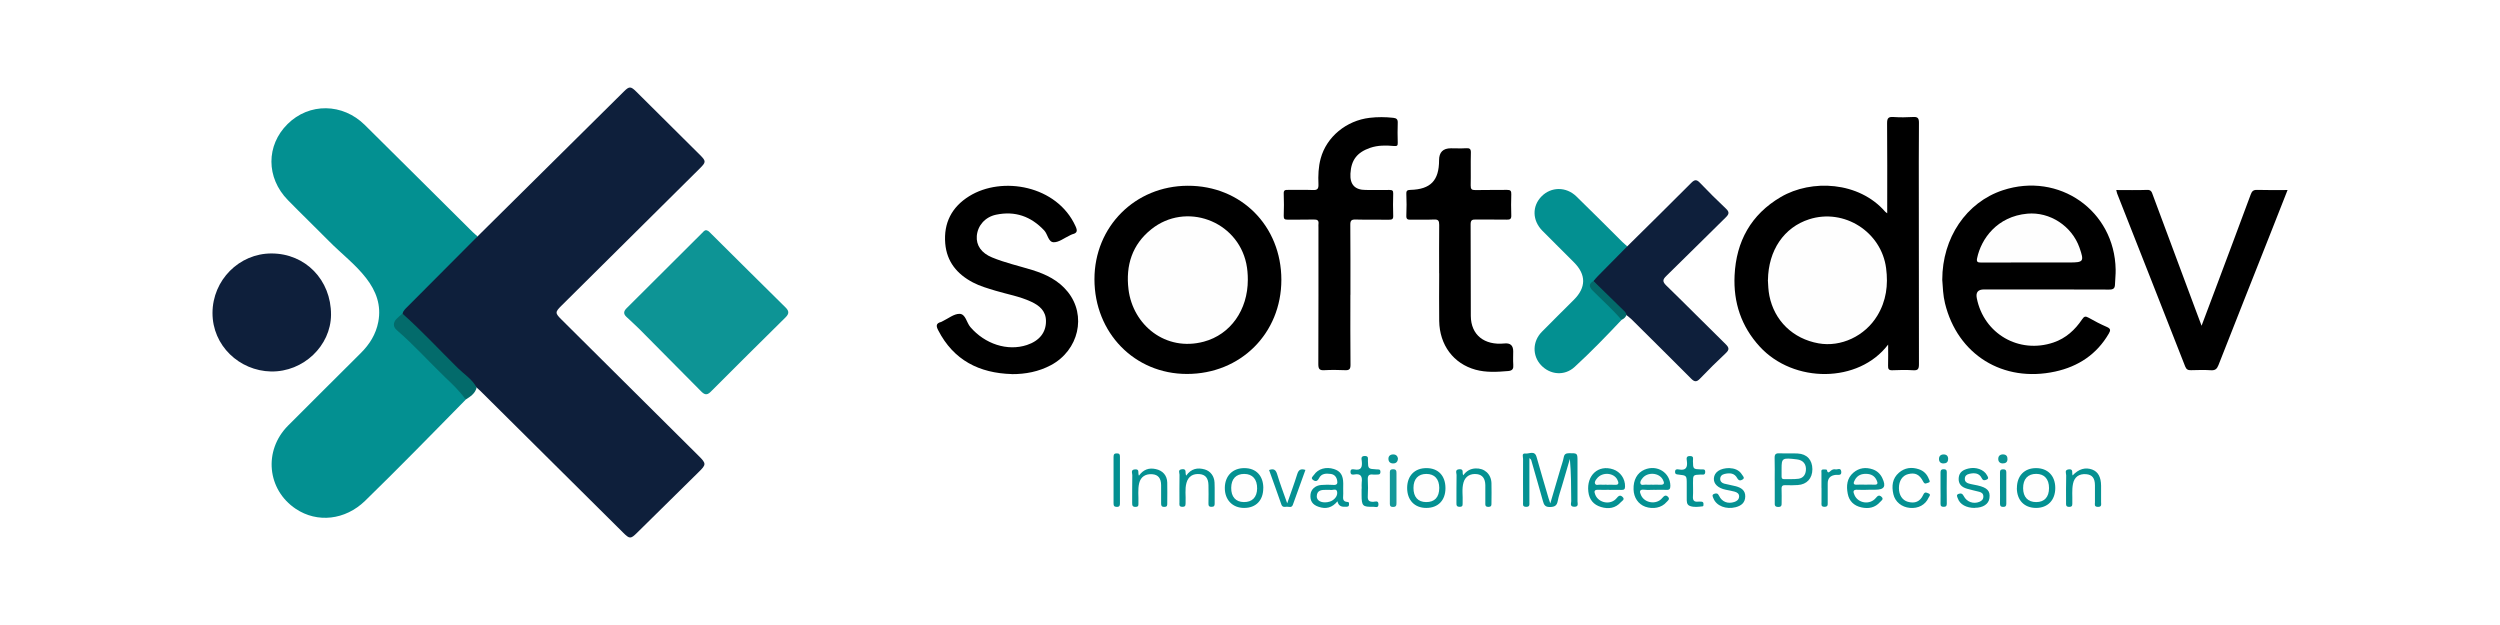 <svg width="200" height="50" viewBox="0 0 200 50" fill="none" xmlns="http://www.w3.org/2000/svg">
<rect width="200" height="50" fill="white"/>
<g clip-path="url(#clip0_15827_29400)">
<path d="M38.201 18.915C42.109 15.044 46.022 11.173 49.93 7.302C50.337 6.897 50.466 6.902 50.887 7.317C52.593 9.01 54.299 10.704 56.005 12.402C56.486 12.881 56.491 12.97 56.005 13.454C52.315 17.113 48.626 20.772 44.941 24.43C44.39 24.974 44.39 25.043 44.941 25.586C48.591 29.215 52.241 32.844 55.896 36.473C56.516 37.086 56.506 37.169 55.881 37.777C54.235 39.391 52.593 41.016 50.952 42.635C50.456 43.124 50.366 43.124 49.861 42.621C46.047 38.833 42.233 35.051 38.419 31.264C38.33 31.175 38.231 31.091 38.137 31.007C37.67 30.647 37.284 30.198 36.852 29.798C35.969 28.978 35.116 28.129 34.308 27.24C33.762 26.638 33.103 26.134 32.538 25.541C32.404 25.403 32.245 25.285 32.166 25.102C32.141 24.845 32.309 24.682 32.468 24.524C34.258 22.737 36.059 20.95 37.854 19.162C37.958 19.058 38.062 18.96 38.206 18.915H38.201Z" fill="#0E1F3B"/>
<path d="M38.201 18.915C36.331 20.796 34.457 22.673 32.587 24.549C32.428 24.707 32.26 24.86 32.195 25.087C32.225 25.314 32.012 25.369 31.902 25.492C31.575 25.848 31.57 26.075 31.912 26.391C33.554 27.897 35.086 29.511 36.669 31.081C36.916 31.328 37.234 31.56 37.259 31.97C35.9 33.348 34.551 34.735 33.187 36.108C31.868 37.436 30.549 38.764 29.205 40.068C27.613 41.613 25.381 41.855 23.665 40.71C21.369 39.179 21.061 36.049 23.04 34.054C24.974 32.108 26.928 30.183 28.867 28.242C29.567 27.546 30.073 26.741 30.261 25.759C30.519 24.43 30.097 23.29 29.294 22.253C28.431 21.137 27.295 20.283 26.313 19.285C25.227 18.184 24.106 17.108 23.025 16.002C21.28 14.215 21.28 11.627 23.01 9.919C24.731 8.215 27.409 8.24 29.185 9.998C32.066 12.847 34.933 15.706 37.809 18.56C37.933 18.683 38.072 18.792 38.206 18.91L38.201 18.915Z" fill="#039091"/>
<path d="M151.046 27.571C148.691 30.672 143.493 30.686 140.78 27.729C139.297 26.114 138.663 24.189 138.767 22.031C138.896 19.31 140.081 17.157 142.467 15.76C144.926 14.318 148.715 14.521 150.808 16.93C150.838 16.965 150.878 16.985 150.977 17.064C150.977 16.861 150.977 16.708 150.977 16.56C150.977 14.323 150.987 12.086 150.967 9.85C150.967 9.435 151.086 9.336 151.478 9.361C151.993 9.396 152.514 9.391 153.03 9.361C153.402 9.336 153.521 9.435 153.516 9.83C153.496 11.874 153.506 13.918 153.506 15.963C153.506 20.357 153.506 24.751 153.516 29.141C153.516 29.511 153.442 29.649 153.045 29.62C152.499 29.585 151.944 29.595 151.393 29.62C151.106 29.63 151.036 29.526 151.046 29.259C151.061 28.731 151.051 28.208 151.051 27.571H151.046Z" fill="black"/>
<path d="M155.381 22.386C155.381 19.018 157.31 16.184 160.221 15.221C164.719 13.735 169.168 16.851 169.252 21.561C169.262 21.961 169.208 22.361 169.198 22.766C169.188 23.082 169.054 23.171 168.722 23.166C165.389 23.151 162.051 23.156 158.719 23.156C158.242 23.156 158.051 23.388 158.143 23.852C158.704 26.706 161.521 28.336 164.283 27.398C165.27 27.062 166.004 26.39 166.569 25.546C166.733 25.299 166.842 25.279 167.09 25.418C167.566 25.689 168.052 25.941 168.553 26.158C168.87 26.297 168.851 26.435 168.702 26.692C167.735 28.351 166.267 29.318 164.422 29.723C160.236 30.637 156.601 28.37 155.599 24.262C155.445 23.635 155.425 22.988 155.381 22.391V22.386Z" fill="black"/>
<path d="M87.556 22.337C87.556 18.13 90.81 14.871 95.02 14.861C99.295 14.847 102.509 18.081 102.509 22.386C102.509 26.667 99.246 29.921 94.951 29.916C90.765 29.916 87.556 26.623 87.556 22.337Z" fill="black"/>
<path d="M56.522 18.426C56.665 18.451 56.75 18.554 56.839 18.643C58.843 20.633 60.846 22.628 62.855 24.608C63.132 24.884 63.132 25.102 62.855 25.378C60.846 27.363 58.838 29.353 56.844 31.353C56.536 31.664 56.328 31.55 56.08 31.298C54.434 29.634 52.787 27.97 51.136 26.311C50.808 25.98 50.451 25.674 50.114 25.349C49.866 25.116 49.876 24.909 50.129 24.657C52.147 22.657 54.156 20.648 56.164 18.643C56.264 18.544 56.348 18.411 56.512 18.416L56.522 18.426Z" fill="#0D9495"/>
<path d="M80.951 29.926C78.332 29.852 76.289 28.815 75.059 26.426C74.89 26.1 74.855 25.868 75.282 25.759C75.327 25.749 75.366 25.715 75.411 25.695C75.862 25.483 76.314 25.102 76.765 25.107C77.251 25.117 77.32 25.803 77.628 26.164C78.793 27.522 80.593 28.114 82.151 27.601C83.152 27.27 83.688 26.593 83.678 25.68C83.673 24.865 83.142 24.436 82.488 24.134C81.58 23.71 80.588 23.542 79.636 23.256C79.021 23.068 78.401 22.895 77.831 22.594C76.561 21.927 75.743 20.935 75.619 19.478C75.485 17.844 76.13 16.57 77.534 15.696C80.172 14.057 84.561 14.837 86.039 18.091C86.198 18.436 86.207 18.639 85.796 18.738C85.707 18.758 85.622 18.822 85.533 18.861C85.126 19.049 84.715 19.384 84.303 19.38C83.857 19.375 83.827 18.743 83.534 18.432C82.473 17.306 81.203 16.857 79.681 17.177C78.803 17.365 78.213 18.047 78.144 18.876C78.084 19.627 78.51 20.244 79.364 20.594C80.405 21.024 81.511 21.271 82.582 21.602C83.683 21.942 84.685 22.431 85.419 23.345C86.946 25.236 86.302 28.025 84.07 29.215C83.093 29.734 82.041 29.936 80.941 29.931L80.951 29.926Z" fill="black"/>
<path d="M130.183 19.705C131.894 18.016 133.605 16.332 135.301 14.629C135.564 14.367 135.723 14.338 135.99 14.619C136.67 15.33 137.369 16.026 138.083 16.698C138.371 16.969 138.321 17.137 138.063 17.389C136.471 18.944 134.904 20.524 133.307 22.075C133.01 22.361 132.985 22.529 133.297 22.835C134.894 24.386 136.457 25.971 138.049 27.531C138.331 27.807 138.366 27.97 138.058 28.257C137.349 28.918 136.665 29.6 135.995 30.296C135.728 30.577 135.554 30.558 135.291 30.291C133.709 28.701 132.117 27.126 130.525 25.546C130.401 25.422 130.252 25.324 130.119 25.21C129.216 24.311 128.279 23.447 127.426 22.499C127.416 22.356 127.5 22.257 127.589 22.169C128.363 21.388 129.147 20.608 129.93 19.838C130 19.769 130.084 19.724 130.183 19.705Z" fill="#0E1F3B"/>
<path d="M108.03 23.591C108.03 25.457 108.02 27.324 108.04 29.19C108.04 29.536 107.94 29.629 107.603 29.615C107.053 29.59 106.502 29.585 105.952 29.615C105.57 29.639 105.466 29.526 105.466 29.141C105.481 25.487 105.476 21.833 105.476 18.179C105.476 18.1 105.466 18.016 105.476 17.937C105.52 17.636 105.391 17.552 105.094 17.562C104.399 17.582 103.7 17.562 103.006 17.572C102.783 17.572 102.693 17.527 102.698 17.28C102.718 16.688 102.723 16.091 102.698 15.493C102.683 15.202 102.822 15.187 103.041 15.192C103.705 15.202 104.37 15.172 105.029 15.202C105.411 15.222 105.49 15.083 105.476 14.738C105.446 14.046 105.471 13.355 105.654 12.679C106.125 10.941 107.712 9.642 109.577 9.425C110.207 9.351 110.832 9.356 111.462 9.425C111.719 9.454 111.829 9.543 111.819 9.82C111.799 10.348 111.804 10.881 111.819 11.415C111.824 11.642 111.784 11.701 111.526 11.681C110.881 11.622 110.237 11.612 109.607 11.829C108.57 12.19 108.094 12.797 108.035 13.888C107.985 14.761 108.392 15.197 109.255 15.197C109.884 15.197 110.519 15.207 111.149 15.197C111.372 15.197 111.467 15.236 111.457 15.483C111.437 16.076 111.437 16.673 111.457 17.271C111.467 17.547 111.347 17.577 111.119 17.577C110.232 17.567 109.339 17.587 108.451 17.562C108.109 17.552 108.02 17.651 108.025 17.987C108.04 19.853 108.035 21.719 108.035 23.586L108.03 23.591Z" fill="black"/>
<path d="M169.297 15.202C170.165 15.202 170.973 15.222 171.782 15.192C172.104 15.182 172.149 15.389 172.223 15.592C173.334 18.574 174.445 21.556 175.556 24.539C175.729 25.013 175.908 25.482 176.126 26.06C176.513 25.033 176.865 24.099 177.217 23.161C178.164 20.633 179.117 18.1 180.054 15.567C180.148 15.31 180.257 15.182 180.565 15.192C181.353 15.217 182.147 15.202 183.005 15.202C182.568 16.313 182.157 17.364 181.74 18.416C180.317 22.016 178.889 25.61 177.475 29.215C177.356 29.511 177.222 29.639 176.885 29.62C176.354 29.585 175.819 29.6 175.283 29.615C175.05 29.62 174.916 29.57 174.817 29.323C173.012 24.712 171.192 20.1 169.376 15.493C169.347 15.419 169.337 15.34 169.302 15.207L169.297 15.202Z" fill="black"/>
<path d="M26.482 25.175C26.472 27.654 24.275 29.767 21.677 29.718C19.157 29.664 16.99 27.659 17 25.027C17.01 22.41 19.133 20.272 21.721 20.277C24.434 20.277 26.492 22.401 26.482 25.175Z" fill="#0E1F3B"/>
<path d="M115.131 21.857C115.131 20.568 115.121 19.285 115.136 17.996C115.136 17.67 115.071 17.541 114.714 17.561C114.099 17.591 113.484 17.561 112.869 17.576C112.616 17.581 112.492 17.546 112.507 17.245C112.532 16.668 112.532 16.085 112.507 15.507C112.497 15.241 112.596 15.201 112.834 15.191C114.451 15.147 115.126 14.441 115.126 12.816C115.126 12.181 115.441 11.863 116.073 11.863C116.48 11.863 116.881 11.883 117.288 11.858C117.58 11.839 117.68 11.918 117.67 12.224C117.645 13.093 117.675 13.962 117.655 14.831C117.65 15.132 117.734 15.211 118.032 15.206C118.87 15.186 119.713 15.206 120.556 15.191C120.839 15.186 120.913 15.27 120.903 15.542C120.883 16.105 120.883 16.668 120.903 17.23C120.913 17.517 120.809 17.576 120.546 17.571C119.723 17.556 118.895 17.571 118.071 17.561C117.784 17.556 117.65 17.596 117.65 17.941C117.665 20.386 117.65 22.83 117.665 25.279C117.675 26.79 118.741 27.644 120.363 27.476C120.826 27.43 121.057 27.639 121.057 28.103C121.057 28.459 121.037 28.814 121.062 29.165C121.087 29.485 121.022 29.653 120.65 29.683C119.777 29.757 118.905 29.811 118.052 29.579C116.281 29.096 115.165 27.604 115.136 25.674C115.116 24.405 115.136 23.131 115.136 21.862C115.136 21.862 115.131 21.862 115.126 21.862L115.131 21.857Z" fill="black"/>
<path d="M130.183 19.704C129.395 20.499 128.611 21.294 127.828 22.089C127.704 22.213 127.594 22.351 127.48 22.484C127.272 22.82 127.381 23.067 127.649 23.324C128.269 23.911 128.864 24.519 129.464 25.126C129.588 25.254 129.796 25.353 129.722 25.595C128.507 26.884 127.272 28.163 125.968 29.357C125.159 30.098 124.004 29.989 123.275 29.204C122.576 28.449 122.595 27.313 123.344 26.548C124.192 25.684 125.055 24.84 125.913 23.98C126.895 22.998 126.9 21.976 125.923 20.993C125.085 20.144 124.227 19.314 123.389 18.46C122.576 17.631 122.556 16.485 123.329 15.705C124.093 14.935 125.288 14.915 126.112 15.715C127.351 16.915 128.567 18.144 129.791 19.359C129.915 19.482 130.054 19.591 130.188 19.709L130.183 19.704Z" fill="#039091"/>
<path d="M37.259 31.971C36.788 31.294 36.188 30.732 35.592 30.164C34.303 28.924 33.113 27.591 31.754 26.421C31.431 26.145 31.436 25.804 31.729 25.503C31.873 25.355 32.036 25.226 32.195 25.088C33.748 26.47 35.156 27.996 36.634 29.453C37.145 29.956 37.784 30.341 38.132 31.003C38.017 31.482 37.636 31.719 37.259 31.966V31.971Z" fill="#036B6B"/>
<path d="M122.352 36.656C122.352 37.856 122.352 39.016 122.352 40.171C122.352 40.359 122.401 40.556 122.079 40.547C121.777 40.537 121.851 40.339 121.846 40.181C121.846 39.021 121.836 37.865 121.846 36.705C121.846 36.552 121.712 36.241 122.044 36.281C122.342 36.32 122.773 36.009 122.927 36.562C123.235 37.658 123.562 38.749 123.879 39.84C123.909 39.949 123.949 40.053 124.023 40.275C124.321 39.268 124.584 38.364 124.851 37.461C124.936 37.169 125.045 36.878 125.099 36.582C125.149 36.32 125.278 36.261 125.531 36.256C126.2 36.256 126.2 36.241 126.2 36.922C126.2 37.984 126.2 39.046 126.2 40.107C126.2 40.285 126.314 40.551 125.937 40.542C125.561 40.532 125.699 40.26 125.699 40.092C125.69 38.971 125.694 37.856 125.59 36.715C125.377 37.436 125.164 38.157 124.956 38.878C124.837 39.278 124.698 39.673 124.618 40.083C124.549 40.453 124.375 40.551 124.003 40.561C123.612 40.571 123.517 40.394 123.433 40.083C123.145 39.031 122.833 37.989 122.535 36.937C122.511 36.848 122.506 36.75 122.357 36.651L122.352 36.656Z" fill="#049192"/>
<path d="M141.975 38.423C141.975 37.831 141.99 37.233 141.97 36.641C141.96 36.334 142.07 36.251 142.362 36.265C142.848 36.285 143.334 36.255 143.815 36.28C144.554 36.315 144.986 36.794 144.991 37.534C144.991 38.27 144.549 38.759 143.825 38.803C143.503 38.823 143.18 38.828 142.858 38.813C142.605 38.798 142.511 38.877 142.526 39.134C142.546 39.485 142.526 39.84 142.531 40.196C142.531 40.403 142.546 40.566 142.243 40.556C141.97 40.546 141.975 40.398 141.98 40.21C141.98 39.618 141.98 39.02 141.98 38.428L141.975 38.423Z" fill="#079293"/>
<path d="M107.003 40.096C106.566 40.634 106.065 40.743 105.49 40.545C104.994 40.378 104.791 40.067 104.84 39.558C104.88 39.148 105.217 38.837 105.703 38.798C106.026 38.773 106.348 38.768 106.67 38.793C106.998 38.817 107.017 38.645 106.968 38.413C106.908 38.141 106.75 37.953 106.452 37.914C106.08 37.864 105.718 37.874 105.525 38.249C105.401 38.496 105.257 38.546 105.054 38.403C104.815 38.24 105.044 38.101 105.123 37.983C105.45 37.499 106.09 37.321 106.72 37.524C107.241 37.692 107.454 38.027 107.459 38.674C107.459 38.946 107.449 39.222 107.459 39.494C107.474 39.765 107.315 40.141 107.826 40.16C107.95 40.165 107.92 40.309 107.915 40.397C107.915 40.501 107.841 40.526 107.756 40.536C107.424 40.555 107.097 40.57 106.993 40.096H107.003Z" fill="#049192"/>
<path d="M128.754 39.184C128.462 39.184 128.169 39.198 127.881 39.184C127.504 39.159 127.524 39.342 127.628 39.593C127.901 40.25 128.853 40.418 129.315 39.87C129.473 39.677 129.602 39.559 129.806 39.756C130.019 39.959 129.761 40.072 129.672 40.171C129.24 40.66 128.685 40.744 128.08 40.561C127.475 40.378 127.142 39.964 127.068 39.346C126.909 38.018 127.871 37.149 129.057 37.549C129.637 37.747 130.019 38.309 130.004 38.922C130.004 39.134 129.925 39.198 129.721 39.193C129.399 39.179 129.077 39.193 128.749 39.193L128.754 39.184Z" fill="#049192"/>
<path d="M149.465 39.183C149.192 39.183 148.914 39.203 148.641 39.183C148.21 39.144 148.235 39.341 148.369 39.628C148.671 40.275 149.599 40.403 150.065 39.84C150.213 39.662 150.323 39.573 150.511 39.736C150.739 39.934 150.496 40.057 150.407 40.161C150.005 40.62 149.484 40.719 148.909 40.591C148.309 40.457 147.927 40.082 147.818 39.494C147.699 38.877 147.744 38.26 148.274 37.811C148.726 37.426 149.261 37.356 149.822 37.549C150.174 37.672 150.427 37.914 150.585 38.245C150.908 38.927 150.744 39.178 150.005 39.178C149.827 39.178 149.648 39.178 149.47 39.178L149.465 39.183Z" fill="#049192"/>
<path d="M132.38 39.184C132.107 39.184 131.83 39.209 131.557 39.179C131.12 39.13 131.16 39.347 131.284 39.618C131.567 40.255 132.524 40.398 132.975 39.845C133.144 39.643 133.278 39.569 133.451 39.757C133.62 39.939 133.412 40.063 133.312 40.176C132.931 40.621 132.251 40.759 131.621 40.537C131.061 40.334 130.704 39.811 130.684 39.154C130.659 38.394 130.977 37.821 131.557 37.574C132.569 37.145 133.615 37.806 133.63 38.863C133.63 39.115 133.555 39.209 133.303 39.189C132.995 39.169 132.688 39.189 132.38 39.189V39.184Z" fill="#049192"/>
<path d="M101.061 39.054C101.061 40.032 100.471 40.639 99.524 40.634C98.601 40.634 97.977 39.987 97.986 39.029C97.991 38.071 98.616 37.444 99.549 37.449C100.496 37.449 101.066 38.062 101.066 39.054H101.061Z" fill="#049192"/>
<path d="M161.353 39.044C161.353 38.066 161.948 37.449 162.885 37.449C163.822 37.449 164.422 38.066 164.422 39.039C164.422 40.012 163.822 40.634 162.885 40.634C161.943 40.634 161.348 40.017 161.348 39.044H161.353Z" fill="#049192"/>
<path d="M115.637 39.054C115.637 40.032 115.042 40.639 114.095 40.634C113.162 40.634 112.567 40.002 112.572 39.029C112.577 38.057 113.177 37.444 114.12 37.449C115.062 37.449 115.637 38.062 115.637 39.054Z" fill="#049192"/>
<path d="M138.355 37.45C138.707 37.465 139.124 37.564 139.372 37.988C139.432 38.087 139.605 38.23 139.417 38.354C139.263 38.453 139.104 38.482 138.98 38.255C138.757 37.84 138.385 37.821 137.973 37.914C137.755 37.964 137.621 38.092 137.616 38.309C137.611 38.512 137.75 38.64 137.934 38.69C138.246 38.773 138.564 38.818 138.876 38.902C139.288 39.016 139.63 39.223 139.62 39.717C139.61 40.215 139.308 40.457 138.856 40.576C138.097 40.773 137.319 40.477 137.081 39.885C137.021 39.736 136.912 39.578 137.16 39.499C137.324 39.45 137.428 39.46 137.527 39.667C137.76 40.156 138.231 40.324 138.737 40.161C138.955 40.092 139.114 39.968 139.129 39.727C139.139 39.489 138.96 39.386 138.767 39.331C138.534 39.267 138.296 39.228 138.058 39.178C137.433 39.05 137.076 38.704 137.111 38.26C137.15 37.771 137.597 37.45 138.355 37.445V37.45Z" fill="#059192"/>
<path d="M157.975 40.635C157.315 40.635 156.79 40.353 156.631 39.884C156.586 39.756 156.452 39.573 156.72 39.499C156.904 39.445 157.003 39.499 157.097 39.682C157.34 40.161 157.881 40.343 158.352 40.146C158.545 40.067 158.674 39.944 158.669 39.711C158.664 39.494 158.535 39.395 158.347 39.346C158.019 39.262 157.687 39.193 157.365 39.099C156.938 38.976 156.656 38.729 156.695 38.235C156.735 37.761 157.062 37.583 157.459 37.485C158.059 37.331 158.714 37.564 158.952 38.008C159.016 38.127 159.145 38.279 158.932 38.368C158.788 38.428 158.649 38.477 158.54 38.255C158.332 37.83 157.945 37.815 157.538 37.909C157.33 37.959 157.191 38.067 157.186 38.299C157.176 38.517 157.32 38.63 157.494 38.679C157.722 38.749 157.965 38.778 158.203 38.833C158.992 39.015 159.235 39.277 159.155 39.855C159.091 40.329 158.644 40.625 157.98 40.625L157.975 40.635Z" fill="#059192"/>
<path d="M151.915 39.056C151.915 39.604 152.188 40.019 152.624 40.142C153.184 40.3 153.606 40.142 153.859 39.584C153.983 39.313 154.112 39.406 154.266 39.466C154.509 39.555 154.34 39.703 154.29 39.811C154.032 40.389 153.462 40.695 152.788 40.631C152.128 40.572 151.607 40.142 151.469 39.535C151.325 38.888 151.379 38.276 151.92 37.812C152.386 37.412 152.936 37.347 153.512 37.54C153.899 37.668 154.166 37.94 154.31 38.325C154.355 38.439 154.464 38.567 154.246 38.621C154.107 38.656 153.988 38.779 153.859 38.532C153.556 37.94 153.204 37.792 152.649 37.93C152.193 38.044 151.91 38.473 151.915 39.046V39.056Z" fill="#059192"/>
<path d="M165.801 38.042C166.302 37.509 166.827 37.366 167.373 37.563C167.849 37.741 168.082 38.166 168.087 38.862C168.087 39.296 168.087 39.731 168.087 40.165C168.087 40.343 168.161 40.56 167.824 40.55C167.517 40.541 167.596 40.343 167.596 40.185C167.591 39.736 167.596 39.286 167.596 38.832C167.596 38.249 167.373 37.973 166.887 37.934C166.321 37.889 165.945 38.166 165.84 38.704C165.741 39.198 165.801 39.696 165.786 40.195C165.781 40.368 165.826 40.55 165.538 40.55C165.25 40.55 165.285 40.373 165.285 40.2C165.285 39.474 165.275 38.753 165.295 38.027C165.295 37.859 165.136 37.588 165.503 37.548C165.9 37.504 165.726 37.83 165.811 38.047L165.801 38.042Z" fill="#059192"/>
<path d="M91.118 38.048C91.475 37.559 91.917 37.406 92.457 37.525C93.018 37.643 93.365 38.033 93.38 38.601C93.395 39.149 93.38 39.692 93.38 40.24C93.38 40.408 93.4 40.551 93.142 40.551C92.904 40.551 92.889 40.438 92.889 40.255C92.894 39.771 92.894 39.292 92.889 38.808C92.884 38.26 92.651 37.979 92.195 37.939C91.649 37.89 91.262 38.142 91.138 38.64C91.009 39.164 91.094 39.697 91.074 40.225C91.069 40.378 91.118 40.546 90.85 40.551C90.588 40.556 90.573 40.428 90.573 40.225C90.578 39.485 90.568 38.744 90.583 38.008C90.583 37.84 90.434 37.569 90.811 37.549C91.198 37.529 91.004 37.826 91.113 38.053L91.118 38.048Z" fill="#059192"/>
<path d="M94.897 38.048C95.298 37.485 95.804 37.391 96.379 37.554C96.826 37.683 97.138 38.078 97.163 38.601C97.188 39.164 97.163 39.727 97.173 40.285C97.173 40.458 97.133 40.541 96.935 40.546C96.702 40.551 96.672 40.448 96.677 40.255C96.687 39.771 96.687 39.292 96.677 38.808C96.667 38.255 96.434 37.974 95.983 37.929C95.437 37.875 95.065 38.112 94.921 38.621C94.773 39.139 94.877 39.672 94.847 40.201C94.837 40.374 94.882 40.546 94.594 40.546C94.297 40.546 94.356 40.359 94.356 40.191C94.356 39.45 94.346 38.715 94.361 37.974C94.361 37.826 94.207 37.579 94.555 37.539C94.971 37.49 94.783 37.816 94.892 38.048H94.897Z" fill="#049192"/>
<path d="M117.055 38.032C117.308 37.676 117.631 37.494 118.042 37.474C118.756 37.444 119.287 37.918 119.317 38.639C119.337 39.168 119.317 39.701 119.317 40.234C119.317 40.397 119.337 40.54 119.084 40.55C118.796 40.555 118.826 40.392 118.826 40.209C118.826 39.74 118.831 39.276 118.826 38.807C118.816 38.284 118.593 37.992 118.176 37.933C117.646 37.859 117.229 38.101 117.085 38.585C116.926 39.123 117.041 39.671 117.011 40.219C117.001 40.372 117.055 40.54 116.788 40.545C116.52 40.55 116.51 40.417 116.515 40.219C116.52 39.479 116.51 38.738 116.525 37.997C116.525 37.834 116.371 37.558 116.753 37.538C117.15 37.518 116.936 37.825 117.065 38.032H117.055Z" fill="#049192"/>
<path d="M134.939 39.154C134.939 39.011 134.939 38.862 134.939 38.719C134.939 38.038 134.939 38.038 134.264 37.964C134.125 37.949 134.011 37.944 134.006 37.761C133.996 37.534 134.15 37.524 134.294 37.554C134.884 37.672 135.018 37.386 134.949 36.873C134.929 36.705 134.864 36.478 135.197 36.483C135.539 36.483 135.43 36.719 135.435 36.887C135.449 37.529 135.445 37.529 136.089 37.554C136.238 37.559 136.426 37.495 136.417 37.766C136.407 38.038 136.208 37.959 136.069 37.964C135.44 37.989 135.44 37.989 135.44 38.615C135.44 38.986 135.459 39.356 135.435 39.722C135.415 40.042 135.539 40.166 135.851 40.131C135.945 40.121 136.045 40.131 136.139 40.136C136.228 40.146 136.278 40.21 136.278 40.299C136.278 40.378 136.293 40.497 136.208 40.507C135.876 40.546 135.529 40.596 135.206 40.482C134.919 40.383 134.939 40.112 134.939 39.87C134.939 39.628 134.939 39.386 134.939 39.149V39.154Z" fill="#049192"/>
<path d="M101.522 37.604C101.899 37.461 102.063 37.58 102.172 37.935C102.395 38.681 102.673 39.406 102.976 40.266C103.268 39.416 103.546 38.685 103.774 37.945C103.878 37.599 104.047 37.466 104.434 37.594C104.101 38.518 103.759 39.446 103.432 40.374C103.333 40.656 103.114 40.527 102.946 40.537C102.787 40.547 102.599 40.611 102.509 40.359C102.192 39.436 101.855 38.523 101.527 37.604H101.522Z" fill="#059192"/>
<path d="M108.937 39.081C108.937 38.918 108.917 38.755 108.937 38.602C108.996 38.138 108.887 37.856 108.337 37.96C108.198 37.984 108.044 37.984 108.039 37.757C108.034 37.525 108.183 37.525 108.327 37.55C108.917 37.669 108.991 37.352 108.942 36.883C108.922 36.721 108.843 36.483 109.18 36.478C109.512 36.478 109.428 36.696 109.433 36.873C109.448 37.511 109.448 37.511 110.132 37.55C110.271 37.56 110.435 37.515 110.435 37.748C110.435 37.965 110.296 37.97 110.142 37.965C110.043 37.965 109.949 37.975 109.849 37.965C109.547 37.925 109.408 38.019 109.423 38.355C109.448 38.804 109.448 39.253 109.423 39.703C109.403 40.048 109.547 40.157 109.879 40.142C110.023 40.137 110.266 40.019 110.276 40.33C110.286 40.68 110.013 40.537 109.859 40.542C109.011 40.562 108.932 40.478 108.927 39.614C108.927 39.436 108.927 39.258 108.927 39.086L108.937 39.081Z" fill="#049192"/>
<path d="M129.721 25.589C129.007 24.75 128.179 24.019 127.405 23.239C127.108 22.938 127.098 22.701 127.475 22.479C128.293 23.278 129.116 24.083 129.939 24.883C130.034 24.977 130.103 25.076 130.118 25.209C130.039 25.392 129.9 25.51 129.721 25.589Z" fill="#036A6A"/>
<path d="M89.595 38.368C89.595 38.995 89.595 39.622 89.595 40.249C89.595 40.427 89.585 40.551 89.347 40.551C89.119 40.551 89.084 40.447 89.084 40.259C89.089 39.02 89.089 37.786 89.084 36.546C89.084 36.339 89.153 36.265 89.362 36.27C89.57 36.27 89.595 36.378 89.595 36.541C89.595 37.154 89.595 37.761 89.595 38.373V38.368Z" fill="#039091"/>
<path d="M145.716 39.029C145.716 38.629 145.716 38.224 145.716 37.824C145.716 37.726 145.666 37.578 145.835 37.558C145.944 37.548 146.147 37.558 146.152 37.592C146.212 37.898 146.321 37.79 146.47 37.657C146.569 37.568 146.703 37.518 146.832 37.548C146.99 37.587 147.253 37.385 147.298 37.711C147.347 38.071 147.07 37.972 146.881 37.987C146.44 38.027 146.207 38.249 146.217 38.703C146.222 39.202 146.217 39.701 146.217 40.199C146.217 40.382 146.241 40.545 145.959 40.545C145.661 40.545 145.721 40.347 145.721 40.185C145.721 39.799 145.721 39.414 145.721 39.024L145.716 39.029Z" fill="#069293"/>
<path d="M111.188 39.045C111.188 38.66 111.188 38.275 111.188 37.895C111.188 37.717 111.153 37.544 111.441 37.539C111.704 37.539 111.718 37.667 111.718 37.87C111.714 38.655 111.714 39.44 111.718 40.225C111.718 40.423 111.704 40.556 111.441 40.556C111.158 40.556 111.188 40.378 111.188 40.2C111.188 39.815 111.188 39.43 111.188 39.05V39.045Z" fill="#159899"/>
<path d="M159.999 39.046C159.999 38.631 160.004 38.212 159.999 37.797C159.999 37.614 160.059 37.545 160.252 37.545C160.44 37.545 160.505 37.609 160.505 37.797C160.5 38.631 160.5 39.466 160.505 40.3C160.505 40.488 160.44 40.552 160.252 40.552C160.064 40.552 159.999 40.483 159.999 40.3C160.009 39.885 159.999 39.466 159.999 39.051V39.046Z" fill="#079293"/>
<path d="M155.242 38.996C155.242 38.596 155.247 38.191 155.242 37.791C155.242 37.603 155.307 37.539 155.495 37.539C155.684 37.539 155.748 37.603 155.743 37.791C155.733 38.625 155.733 39.46 155.743 40.294C155.743 40.482 155.684 40.546 155.495 40.546C155.307 40.546 155.237 40.482 155.242 40.294C155.252 39.86 155.242 39.425 155.242 38.996Z" fill="#049192"/>
<path d="M160.217 37.074C159.974 37.069 159.855 36.916 159.86 36.708C159.86 36.461 160.028 36.338 160.276 36.353C160.509 36.368 160.608 36.516 160.598 36.743C160.589 36.99 160.435 37.069 160.217 37.074Z" fill="#0A9494"/>
<path d="M111.838 36.709C111.813 36.921 111.709 37.065 111.476 37.074C111.223 37.084 111.074 36.946 111.074 36.699C111.074 36.477 111.228 36.353 111.456 36.353C111.679 36.353 111.813 36.477 111.838 36.709Z" fill="#089394"/>
<path d="M155.847 36.729C155.847 36.966 155.713 37.07 155.485 37.075C155.242 37.08 155.123 36.937 155.118 36.729C155.113 36.487 155.262 36.344 155.515 36.354C155.743 36.364 155.857 36.497 155.852 36.729H155.847Z" fill="#0A9394"/>
<path d="M141.436 22.406C141.47 20.016 142.72 18.189 144.734 17.542C147.531 16.644 150.511 18.55 150.888 21.453C151.067 22.806 150.898 24.08 150.184 25.255C149.197 26.889 147.273 27.788 145.482 27.467C143.434 27.102 141.946 25.655 141.55 23.66C141.465 23.23 141.451 22.801 141.431 22.406H141.436Z" fill="#FEFEFE"/>
<path d="M162.314 20.998C161.039 20.998 159.76 20.994 158.485 21.003C158.218 21.003 158.104 20.959 158.168 20.658C158.49 19.107 159.765 17.31 162.195 17.093C163.98 16.935 165.746 18.07 166.361 19.818C166.743 20.915 166.688 20.998 165.567 20.998C164.447 20.998 163.405 20.998 162.319 20.998H162.314Z" fill="#FEFEFE"/>
<path d="M99.826 22.38C99.826 24.795 98.443 26.76 96.305 27.333C93.25 28.152 90.632 26.009 90.28 23.151C90.047 21.235 90.567 19.566 92.11 18.336C94.862 16.139 98.973 17.645 99.703 21.087C99.792 21.511 99.826 21.946 99.826 22.38Z" fill="#FEFEFE"/>
<path d="M142.527 37.505C142.527 36.641 142.577 36.611 143.752 36.75C144.253 36.809 144.521 37.14 144.471 37.638C144.436 38.004 144.228 38.251 143.881 38.3C143.504 38.349 143.112 38.32 142.725 38.33C142.542 38.33 142.522 38.221 142.527 38.083C142.527 37.89 142.527 37.698 142.527 37.505Z" fill="#FEFEFE"/>
<path d="M106.338 39.188C106.338 39.188 106.373 39.188 106.387 39.188C106.581 39.252 106.898 39.04 106.963 39.316C107.032 39.603 106.849 39.874 106.586 40.037C106.467 40.111 106.323 40.156 106.184 40.175C105.698 40.249 105.331 40.047 105.341 39.702C105.356 39.213 105.723 39.183 106.1 39.188C106.179 39.188 106.258 39.188 106.343 39.188H106.338Z" fill="#FDFEFE"/>
<path d="M128.532 38.774C128.353 38.774 128.174 38.784 128.001 38.774C127.867 38.764 127.683 38.853 127.609 38.7C127.535 38.542 127.664 38.399 127.758 38.275C128.174 37.742 129.102 37.801 129.389 38.379C129.504 38.611 129.548 38.818 129.156 38.784C128.948 38.769 128.74 38.784 128.532 38.784V38.774Z" fill="#F6FBFB"/>
<path d="M149.232 38.773C149.023 38.773 148.815 38.754 148.607 38.773C148.205 38.813 148.269 38.611 148.393 38.388C148.592 38.023 148.914 37.895 149.316 37.909C149.683 37.919 149.961 38.067 150.124 38.403C150.243 38.65 150.243 38.798 149.906 38.773C149.683 38.759 149.455 38.773 149.232 38.773Z" fill="#F7FBFB"/>
<path d="M132.171 38.774C131.992 38.774 131.814 38.784 131.64 38.774C131.501 38.764 131.313 38.853 131.243 38.695C131.179 38.547 131.293 38.389 131.392 38.265C131.794 37.737 132.731 37.801 133.029 38.374C133.168 38.636 133.168 38.799 132.801 38.779C132.592 38.764 132.384 38.779 132.171 38.779V38.774Z" fill="#F6FBFB"/>
<path d="M100.57 39.084C100.56 39.781 100.174 40.175 99.504 40.166C98.854 40.156 98.487 39.741 98.497 39.025C98.502 38.314 98.884 37.909 99.539 37.914C100.203 37.914 100.58 38.344 100.57 39.084Z" fill="#FEFEFE"/>
<path d="M163.922 39.046C163.922 39.762 163.555 40.167 162.895 40.167C162.235 40.167 161.854 39.767 161.849 39.061C161.844 38.325 162.225 37.905 162.9 37.91C163.55 37.91 163.922 38.33 163.922 39.041V39.046Z" fill="#FEFEFE"/>
<path d="M115.141 39.03C115.141 39.776 114.774 40.175 114.085 40.166C113.435 40.161 113.073 39.751 113.078 39.03C113.078 38.319 113.46 37.909 114.11 37.914C114.764 37.914 115.136 38.319 115.141 39.035V39.03Z" fill="#FEFEFE"/>
</g>
<defs>
<clipPath id="clip0_15827_29400">
<rect width="166" height="36" fill="white" transform="translate(17 7)"/>
</clipPath>
</defs>
</svg>
